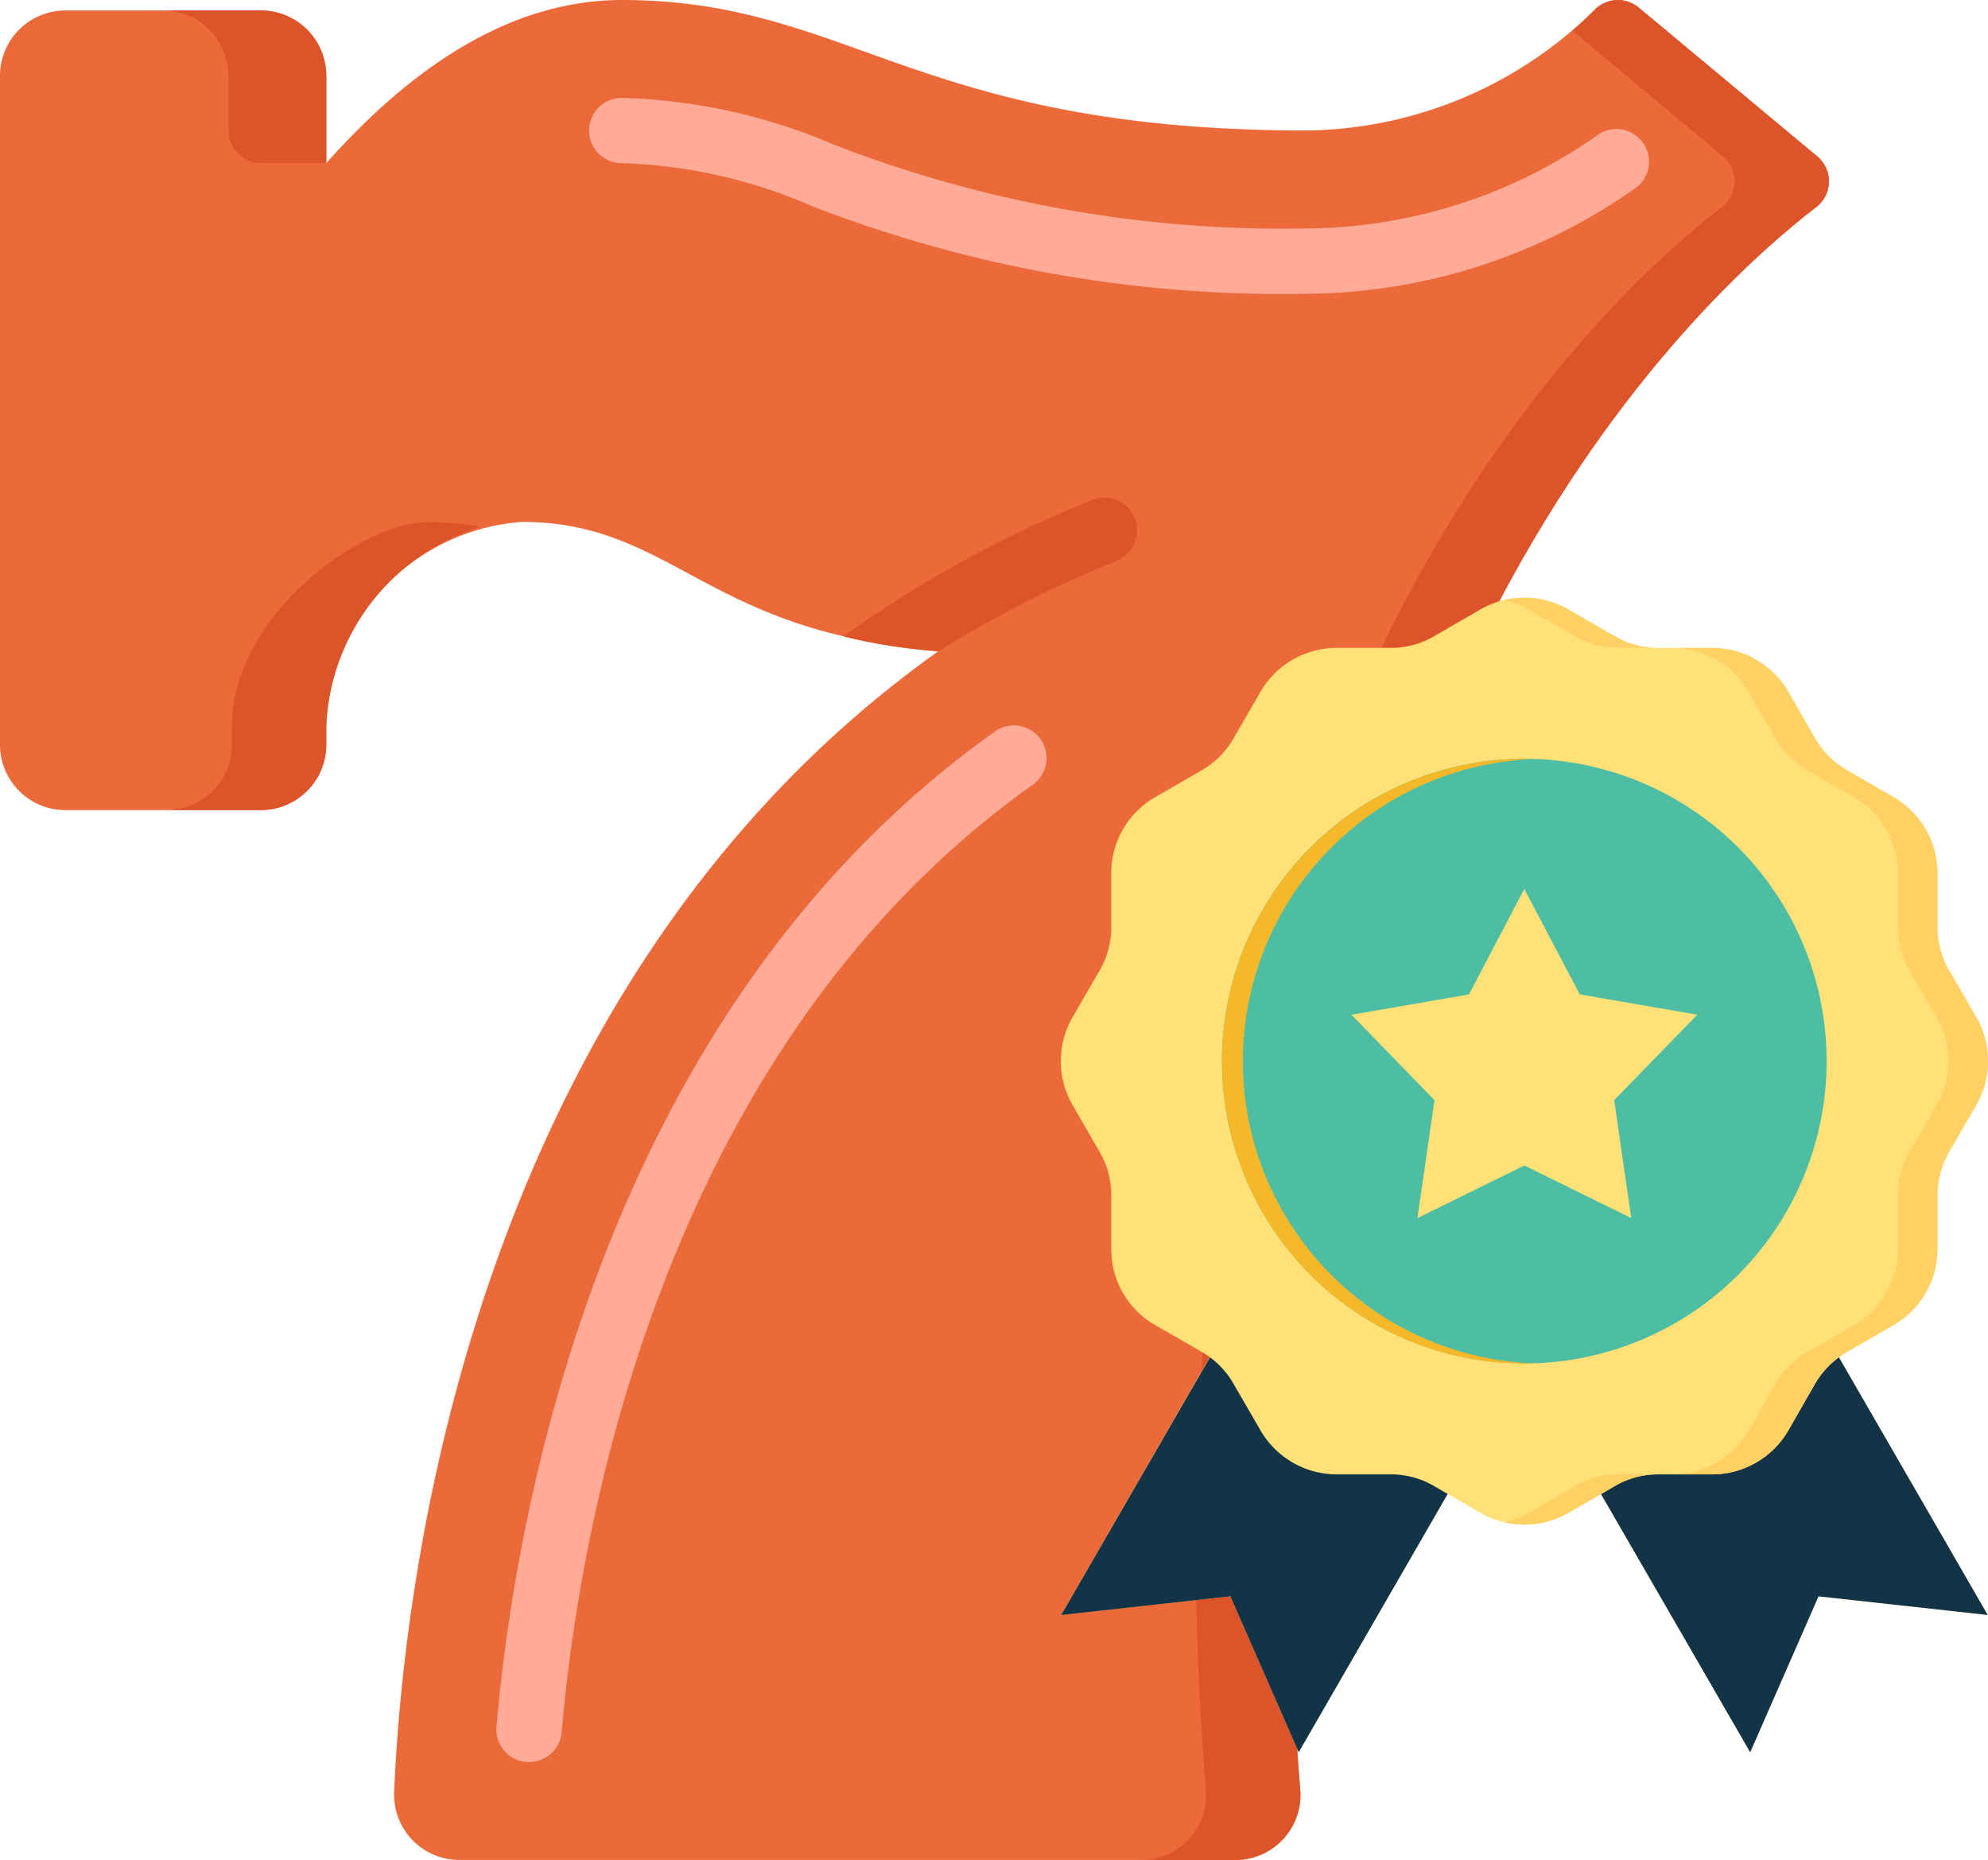 <svg id="Group_39966" data-name="Group 39966" xmlns="http://www.w3.org/2000/svg" xmlns:xlink="http://www.w3.org/1999/xlink" width="58.184" height="54.435" viewBox="0 0 58.184 54.435">
  <defs>
    <clipPath id="clip-path">
      <rect id="Rectangle_10311" data-name="Rectangle 10311" width="58.184" height="54.435" fill="none"/>
    </clipPath>
  </defs>
  <g id="Group_39965" data-name="Group 39965" transform="translate(0 0)" clip-path="url(#clip-path)">
    <path id="Path_19213" data-name="Path 19213" d="M53.155,6.064c-3.773,2.894-17.591,15.7-15.1,46.327a1.9,1.9,0,0,1-1.9,2.044H13.446a1.908,1.908,0,0,1-1.909-2c.248-5.931,2.167-23.589,15.928-33.377a16.593,16.593,0,0,1-2.76-.431c-4.392-1.012-5.69-3.352-9.425-3.352a6.176,6.176,0,0,0-5.73,5.966V21.8a1.915,1.915,0,0,1-1.91,1.909H1.91A1.914,1.914,0,0,1,0,21.8V2.217A1.915,1.915,0,0,1,1.91.306H7.64a1.916,1.916,0,0,1,1.91,1.91V4.775c2.671-3,5.541-4.766,8.642-4.775,6.685,0,8.6,3.819,20.055,3.819A12.179,12.179,0,0,0,46.671.286.954.954,0,0,1,47.96.22l5.223,4.354a.954.954,0,0,1-.028,1.49" transform="translate(0 0)" fill="#ec6a3a"/>
    <path id="Path_19214" data-name="Path 19214" d="M8.035,2.119V4.677H6.124a.955.955,0,0,1-.955-.955v-1.6A1.915,1.915,0,0,0,3.26.209H6.124a1.916,1.916,0,0,1,1.91,1.91" transform="translate(1.516 0.097)" fill="#dd542a"/>
    <path id="Path_19215" data-name="Path 19215" d="M42.554,6.064c-3.773,2.894-17.591,15.7-15.1,46.327a1.9,1.9,0,0,1-1.9,2.044h-2.76a1.9,1.9,0,0,0,1.9-2.044C22.2,21.763,36.022,8.957,39.794,6.064a.954.954,0,0,0,.028-1.49L35.421.9c.229-.2.448-.4.649-.611A.954.954,0,0,1,37.359.22l5.223,4.354a.954.954,0,0,1-.028,1.49" transform="translate(10.601 0)" fill="#dd542a"/>
    <path id="Path_19216" data-name="Path 19216" d="M12.546,10.563A6.389,6.389,0,0,0,8,16.394v.554a1.915,1.915,0,0,1-1.91,1.91H3.331a1.914,1.914,0,0,0,1.909-1.91v-.554c0-3.206,3.764-5.954,5.73-5.964a9.462,9.462,0,0,1,1.576.133" transform="translate(1.549 4.85)" fill="#dd542a"/>
    <path id="Path_19217" data-name="Path 19217" d="M24.837,11.79a33.007,33.007,0,0,0-5.214,2.646,16.593,16.593,0,0,1-2.76-.431.5.5,0,0,1,.105-.1,34.542,34.542,0,0,1,7.163-3.9.955.955,0,1,1,.706,1.776" transform="translate(7.842 4.626)" fill="#dd542a"/>
    <path id="Path_19218" data-name="Path 19218" d="M10.872,44.831a.8.8,0,0,1-.084,0A.955.955,0,0,1,9.92,43.8c.52-6.017,2.984-20.889,14.6-29.136a.955.955,0,0,1,1.106,1.557c-10.966,7.785-13.306,22-13.8,27.742a.955.955,0,0,1-.951.869" transform="translate(4.612 6.737)" fill="#ffab97"/>
    <path id="Path_19219" data-name="Path 19219" d="M32.776,7.686a37.956,37.956,0,0,1-14.5-2.571,15.013,15.013,0,0,0-5.551-1.25.954.954,0,1,1,0-1.909,16.852,16.852,0,0,1,6.193,1.36,36.3,36.3,0,0,0,13.862,2.46,14.946,14.946,0,0,0,8.56-2.769.955.955,0,0,1,1.1,1.556,16.864,16.864,0,0,1-9.665,3.124" transform="translate(5.471 0.91)" fill="#ffab97"/>
    <path id="Path_19220" data-name="Path 19220" d="M44.224,34l1.317-.762a2.569,2.569,0,0,0,1.308-2.269V29.449a2.551,2.551,0,0,1,.356-1.316l.762-1.317a2.571,2.571,0,0,0,0-2.625l-.762-1.316a2.518,2.518,0,0,1-.356-1.317V20.043a2.573,2.573,0,0,0-1.308-2.278L44.224,17a2.57,2.57,0,0,1-.968-.96L42.5,14.727a2.58,2.58,0,0,0-2.277-1.317H38.7a2.5,2.5,0,0,1-1.308-.347L36.076,12.3a2.584,2.584,0,0,0-2.633,0l-1.317.762a2.494,2.494,0,0,1-1.308.347H29.294a2.581,2.581,0,0,0-2.277,1.317l-.762,1.317a2.5,2.5,0,0,1-.961.96l-1.317.762a2.558,2.558,0,0,0-1.308,2.278v1.515a2.518,2.518,0,0,1-.356,1.317l-.762,1.316a2.578,2.578,0,0,0,0,2.625l.762,1.317a2.551,2.551,0,0,1,.356,1.316v1.524a2.555,2.555,0,0,0,1.308,2.269L25.294,34a2.491,2.491,0,0,1,.256.167L21.2,41.713l4.952-.546,2,4.562,4.363-7.56.929.538a2.584,2.584,0,0,0,2.633,0L37,38.173l4.369,7.555,2-4.562,4.952.546-4.356-7.544A2.652,2.652,0,0,1,44.224,34Z" transform="translate(9.856 5.553)" fill="#ffe177"/>
    <path id="Path_19221" data-name="Path 19221" d="M32.513,31.114l-4.361,7.56-2-4.564-4.952.548,4.356-7.544a2.518,2.518,0,0,1,.7.794l.762,1.317a2.582,2.582,0,0,0,2.278,1.316h1.524a2.5,2.5,0,0,1,1.308.349Zm10.742-3.206L42.5,29.225a2.582,2.582,0,0,1-2.278,1.316H38.7a2.5,2.5,0,0,0-1.308.349L37,31.117l4.367,7.557,2-4.564,4.952.546-4.356-7.542A2.618,2.618,0,0,0,43.254,27.908Z" transform="translate(9.857 12.61)" fill="#133347"/>
    <path id="Path_19222" data-name="Path 19222" d="M30.795,12.3l1.317.762a2.494,2.494,0,0,0,1.308.347h1.157a2.5,2.5,0,0,1-1.308-.347L31.952,12.3a2.58,2.58,0,0,0-1.894-.292,2.712,2.712,0,0,1,.737.292" transform="translate(13.979 5.553)" fill="#ffd064"/>
    <path id="Path_19223" data-name="Path 19223" d="M42.293,23.724l-.762-1.317a2.51,2.51,0,0,1-.356-1.316V19.575A2.572,2.572,0,0,0,39.867,17.3l-1.317-.762a2.563,2.563,0,0,1-.968-.961l-.753-1.316a2.584,2.584,0,0,0-2.278-1.317H33.393A2.581,2.581,0,0,1,35.67,14.26l.753,1.316a2.567,2.567,0,0,0,.97.961l1.316.762a2.569,2.569,0,0,1,1.308,2.277v1.516a2.523,2.523,0,0,0,.356,1.316l.763,1.317a2.578,2.578,0,0,1,0,2.625l-.763,1.316a2.574,2.574,0,0,0-.356,1.317v1.524a2.566,2.566,0,0,1-1.308,2.269l-1.316.762a2.573,2.573,0,0,0-.97.96l-.753,1.317a2.581,2.581,0,0,1-2.277,1.317H34.55a2.584,2.584,0,0,0,2.278-1.317l.753-1.317a2.57,2.57,0,0,1,.968-.96l1.317-.762a2.569,2.569,0,0,0,1.308-2.269V28.983a2.56,2.56,0,0,1,.356-1.317l.762-1.316A2.571,2.571,0,0,0,42.293,23.724Z" transform="translate(15.53 6.019)" fill="#ffd064"/>
    <path id="Path_19224" data-name="Path 19224" d="M32.112,29.8l-1.317.762a2.712,2.712,0,0,1-.737.292,2.585,2.585,0,0,0,1.9-.292l1.316-.762a2.5,2.5,0,0,1,1.31-.347H33.42a2.5,2.5,0,0,0-1.308.347" transform="translate(13.979 13.697)" fill="#ffd064"/>
    <path id="Path_19225" data-name="Path 19225" d="M33.263,32.855a8.848,8.848,0,1,1,8.845-8.845,8.847,8.847,0,0,1-8.845,8.845" transform="translate(11.353 7.049)" fill="#4dbea3"/>
    <path id="Path_19226" data-name="Path 19226" d="M25.023,24.011a8.853,8.853,0,0,1,8.546-8.846c-.1,0-.2-.006-.306-.006a8.848,8.848,0,1,0,0,17.7c.1,0,.205,0,.306-.006A8.848,8.848,0,0,1,25.023,24.011Z" transform="translate(11.353 7.05)" fill="#f5b829"/>
    <path id="Path_19227" data-name="Path 19227" d="M32.058,17.759l1.626,3.085,3.437.595-2.432,2.5.5,3.452-3.129-1.54-3.129,1.54.5-3.452L27,21.44l3.439-.595Z" transform="translate(12.554 8.259)" fill="#ffe177"/>
  </g>
</svg>
